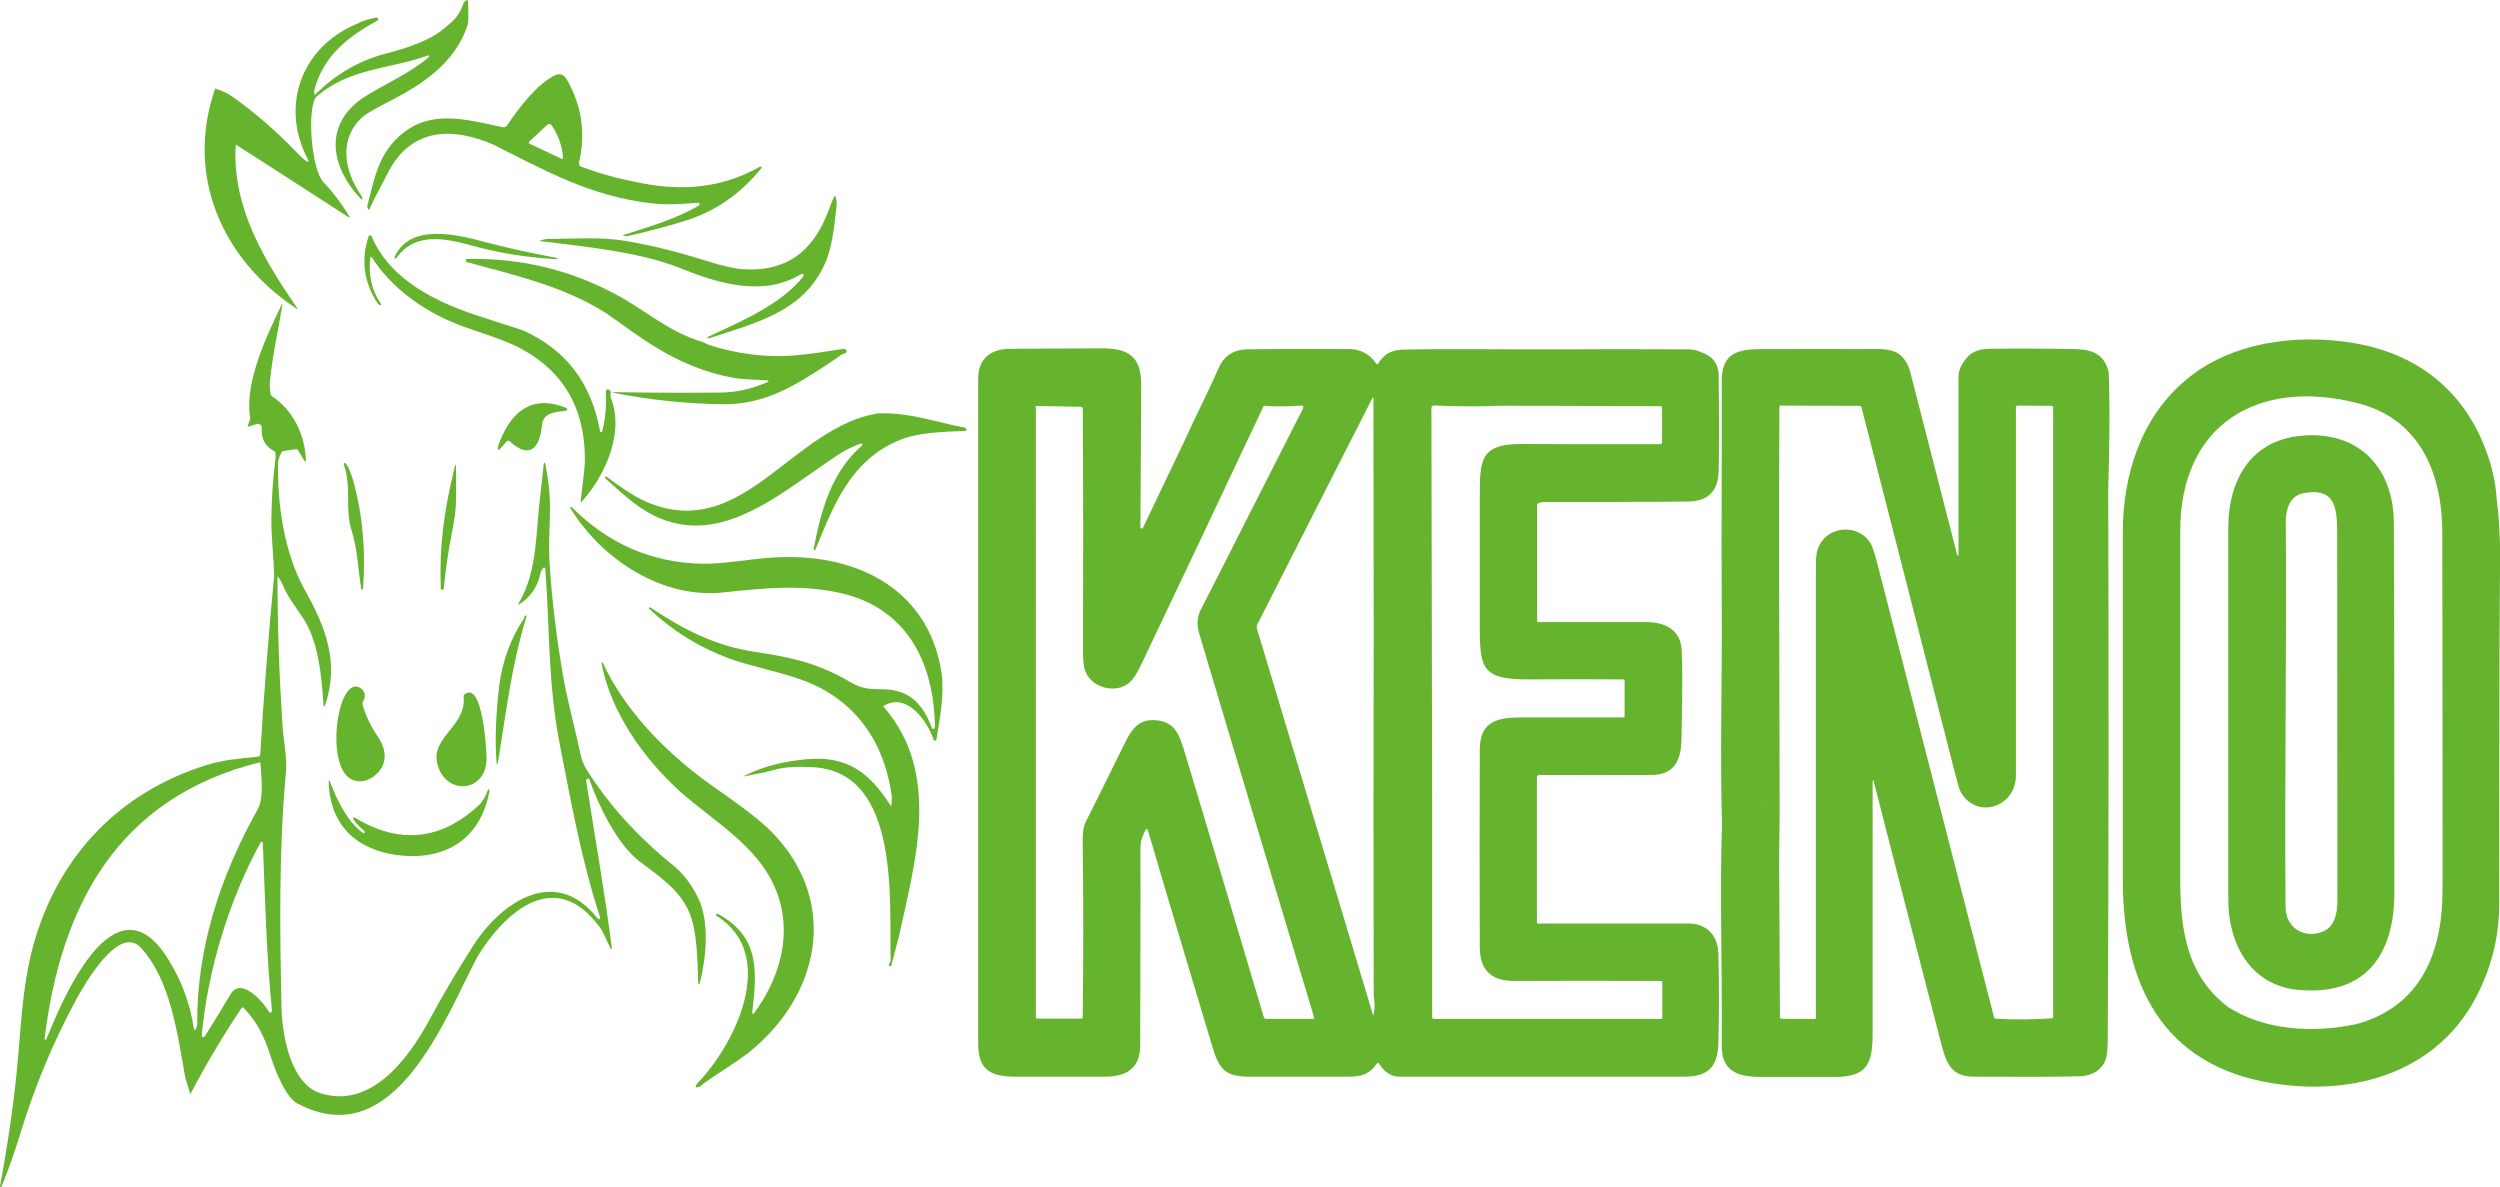 <svg xmlns="http://www.w3.org/2000/svg" id="Capa_2" data-name="Capa 2" viewBox="0 0 616.19 292.6"><defs><style>      .cls-1 {        fill: #66b32e;        stroke-width: 0px;      }    </style></defs><g id="Capa_1-2" data-name="Capa 1"><path class="cls-1" d="m615.37,123.1c-.12-2.81-.69-5.93-1.68-9.3-5.12-16.54-16.97-26.46-33.63-29.26-13.98-2.31-30.26-.31-41.43,9.23-10.98,9.23-15.41,23.4-15.41,37.5v85.55c0,25.46,9.55,45.8,36.88,50.17,20.47,3.31,41.49-2.87,50.98-22.78,3.31-6.86,4.87-13.85,4.93-21.22.06-28.39-.06-56.78.19-85.11.06-4.99-.19-9.92-.81-14.79Zm-13.35,96.34c0,15.16-5.18,28.52-21.09,32.95-10.42,2.25-22.65,1.75-31.82-4.24-10.3-7.8-11.73-19.47-11.73-31.39v-85.86c0-26.52,19.34-37.69,43.62-31.57,15.79,3.99,21.09,17.78,20.97,32.63.06,29.08.06,58.28.06,87.48Z"></path><path class="cls-1" d="m250.15,265.37h22.21c5.3,0,8.74-2.06,8.67-7.86,0-16.22.12-32.32.06-48.55,0-1.68.56-3.06,1.31-4.49.06-.06.06-.12.19-.12.12-.06.31.06.31.19,5.24,17.91,10.61,35.69,15.91,53.41,1.62,5.43,3,7.43,9.23,7.43h24.09c3.37,0,5.43-.56,7.24-3.24.12-.25.31-.25.5,0,1.37,2.12,3.06,3.24,5.05,3.24h70.01c5.93,0,8.42-2.12,8.61-8.36.19-7.3.19-14.66,0-21.96-.12-4.43-2.81-7.43-7.36-7.43h-37.06c-.19,0-.31-.12-.31-.31v-35.75c0-.25.19-.56.56-.56,9.23.06,18.47,0,27.64,0,5.68,0,7.36-3.62,7.43-8.8.25-10.98.25-18.28.06-21.84-.25-5.18-4.06-7.05-8.86-7.05h-26.46c-.19,0-.31-.12-.31-.31v-28.58c0-.19.12-.31.31-.44l1-.25c11.98,0,23.96,0,35.88-.12,4.93-.06,7.36-2.56,7.55-7.36.12-5.3.12-13.1,0-23.59,0-2.93-1.5-4.93-4.37-5.87-.87-.5-2-.69-3.31-.69-10.86-.06-21.65-.06-32.57,0-12.23.06-24.9-.19-37.38.06-3,.06-4.74,1-6.3,3.43-.12.25-.25.25-.5,0-1.56-2.31-3.74-3.49-6.55-3.56-7.18-.06-15.54-.06-25.15.06-3.56.06-5.87,1.68-7.24,4.87-2.56,5.93-5.62,11.73-8.3,17.72l-10.23,21.4c-.06.12-.19.19-.31.19-.19,0-.31-.19-.31-.44.06-11.67.12-23.27.19-34.76.06-7.18-3-9.3-10.11-9.23-7.36.06-14.73.06-22.09.12-4.74,0-7.99,2.31-7.99,7.36v163.3c-.12,6.55,2.37,8.74,9.05,8.74Zm134.97-142.08c.06,0,.06-.06.12-.06-.06,0-.12,0-.12.06Zm-.37.12c.06,0,.12,0,.12-.06.06,0,0,0-.12.06Zm.69-.69h0v-.19.19Zm-.12.37c0-.06.06-.06.06-.12,0,.06-.06.06-.06.12Zm-32.51-22.46c0-.5.25-.69.75-.69,5.3.25,10.79.31,16.41.06l39.25.12c.25,0,.44.12.44.44v8.49h0c0,.19-.19.44-.44.44h-20.78c-4.43,0-8.99-.06-13.48-.06-10.3,0-10.23,4.12-10.23,13.42v32.01c0,10.05.81,12.6,11.92,12.6,7.8-.06,15.66-.06,23.46,0,.19,0,.31.12.31.31v8.74c0,.25-.12.31-.44.31h-24.52c-6.18,0-10.67.75-10.73,7.86-.06,16.29-.06,32.57,0,48.8,0,5.55,2.81,8.3,8.36,8.3,12.04-.06,24.09-.06,36.13,0,.31,0,.5.12.5.5v8.55c0,.25-.12.31-.31.31h-55.97c-.25,0-.44-.12-.44-.44v-45.93l-.19-104.14Zm-14.54-2.5c.19-.31.25-.31.25.06l.06,57.22c-.06,29.95-.06,59.9,0,89.85,0,.06.06.75.19,2.06.06.81,0,1.62-.19,2.56-.06.44-.19.44-.25,0l-28.52-94.91c-.12-.31-.06-.75.06-1l17.53-34.51,10.86-21.34Zm-27.39,1.56h-.06.06Zm-.19,0h-.06.06Zm-.19,0s-.06,0-.06.06t.06-.06Zm-.19.19q0-.06,0,0l-.06.06q0-.06.06-.06Zm-55.1.5c0-.25.12-.31.31-.31l10.86.19c.25,0,.44.12.5.5.12,20.03.12,40.06.06,60.03,0,2.31.19,4.06.75,5.05,1.68,3.68,6.99,5.05,10.23,2.75,1.12-.75,2.18-2.31,3.31-4.68,10.11-21.28,20.22-42.56,30.26-63.9,3.06.25,6.18.19,9.3-.06.06,0,.12,0,.25.06.19.12.25.31.19.56l-13.1,25.77c-4.06,7.99-8.05,15.97-12.17,23.96-.87,1.68-1,3.56-.5,5.49,9.42,31.7,18.97,63.4,28.45,95.03v.06c0,.12-.12.25-.25.25h-11.61c-.19,0-.5-.12-.56-.44-6.43-21.59-12.79-43.05-19.22-64.39-1.5-4.93-2.43-8.55-7.74-8.8-3.99-.19-5.74,2.43-7.43,5.93-3.12,6.43-6.36,12.85-9.55,19.28-.56,1-.75,3.37-.69,4.8.19,14.41.19,28.83,0,43.24,0,.19-.12.31-.31.31h-10.92c-.19,0-.31-.12-.31-.31V100.39h-.12Z"></path><path class="cls-1" d="m519.78,91.91c-1-4.43-3.74-5.74-8.3-5.87-7.11-.12-14.23-.19-21.4-.06-3,.06-4.99,1.19-6.36,3.68-.69,1-1,2.18-1,3.43v43.74c0,.06-.06.12-.12.12s-.19,0-.19-.12l-11.67-45.49c-2-5.99-5.8-5.3-11.92-5.3-7.11,0-14.16-.06-21.28,0-7.18,0-13.29-.62-13.17,8.11.06,18.47-.12,36.94,0,55.35.12,17.85-.44,35.69.06,53.54-.56,18.03.06,32.95-.06,54.85,0,6.24,4.12,7.55,9.67,7.55h18.1c7.92,0,9.42-3,9.42-10.73v-62.21c0-.06.06-.12.12-.12s.12.06.12.12c5.55,21.65,11.11,43.37,16.72,64.96,1.31,5.05,2.68,7.92,8.11,7.92,11.61.06,20.4.06,26.33-.12,2.62-.19,4.43-1.25,5.55-3.06.69-1.12,1-3,1-5.68.25-45.24.25-90.54.12-135.84.19-7.18.5-19.16.12-28.77Zm-84.18,106.76l-.12-.12c.06,0,.12.06.12.12Zm-.56-.37h-.12.12Zm.31.19c-.06,0-.06-.06-.12-.06,0-.06.06-.06.12.06Zm-.75-.12h.06c-.06,0-.12.06-.19.06q.06-.06.12-.06Zm57.34,52.73c-.19,0-.44-.12-.44-.31-9.48-37-19.09-74-28.58-111.07-.75-3-1.37-4.87-1.75-5.62-3.06-5.12-10.3-4.49-12.73.25-.62,1.12-.87,2.68-.87,4.68v111.82c0,.19-.12.31-.31.31l-8.11-.06c-.25,0-.44-.12-.44-.44l-.19-39.06c0-3.81.12-7.99.12-11.48-.12-43.68-.19-77-.06-99.84,0-.25.19-.44.69-.31l19.03.06c.25,0,.44.12.5.31,7.55,29.39,15.04,58.78,22.53,88.17.94,3.74,1.56,5.87,1.75,6.3,3.49,7.24,13.79,4.56,13.79-3.74v-90.6c0-.31.12-.5.5-.5l8.24.06c.25,0,.44.12.44.44v150.5c-4.87.37-9.55.37-14.1.12Z"></path><path class="cls-1" d="m567.57,107.38c-12.67.94-18.35,10.86-18.35,22.65v91.73c0,10.86,5.43,21.09,17.16,22.21,16.6,1.62,23.77-8.61,23.77-23.84,0-30.45,0-60.78-.12-91.23-.06-13.67-8.67-22.65-22.46-21.53Zm5.24,122.11c-4.56,2.06-9.42-.56-9.48-5.93-.25-33.7.31-63.9.06-94.78,0-2.75.69-6.43,4.18-7.18,8.3-1.68,8.49,3.99,8.49,10.23,0,30.14.06,60.4.06,90.54-.06,2.75-.69,5.87-3.31,7.11Z"></path><g><path class="cls-1" d="m72.94,75.99c.5.31.62.25.19-.25-8.11-11.73-15.91-24.83-15.04-39.81,0-.25.12-.25.31-.12,9.11,5.8,18.16,11.73,27.33,17.6.56.31.62.19.25-.25-1.75-2.93-3.81-5.68-6.24-8.24-2.93-3.06-4.06-17.16-2-20.84,8.3-7.43,17.91-6.86,27.77-10.42.06,0,.19,0,.25.06.06.12.06.25,0,.31-4.56,3.87-10.3,6.43-15.47,9.55-10.61,6.61-9.11,17.28-1.31,25.46.19.19.31.19.31-.12,0-.19-.06-.44-.19-.62-4.37-6.24-5.74-14.35.56-19.72.69-.56,3-1.93,7.05-3.99,7.86-4.06,15.41-9.3,18.41-18.03.5-1.37.25-2.87.31-4.31l-.06-1.93c0-.25-.12-.44-.44-.19-.44.19-.69.56-.81,1-.69,2.06-1.93,3.74-3.68,5.05-4.06,3.81-9.8,5.55-15.16,6.99-6.86,1.75-12.73,5.24-17.66,10.23-.19-.5-.25-.81-.19-1,2.06-8.24,7.99-13.17,15.23-17.1.25-.12.5-.25.5-.5.06-.31-.06-.5-.44-.44-1.68.25-3.43.81-4.99,1.62-13.6,5.8-18.78,20.4-11.73,33.51.06.06.06.19,0,.25-.06.12-.25.12-.44.06-.87-.75-1.87-1.56-2.75-2.56-4.74-4.93-9.86-9.36-15.41-13.35-1.37-.94-2.81-1.62-4.37-2.06-7.43,21.47,1.68,41.99,19.9,54.16Z"></path><path class="cls-1" d="m98.15,33.81c-5.05,4.74-5.93,10.55-7.61,16.91-.06.19,0,.5.25.87.06.12.19.12.25,0,.87-2,2.56-5.12,4.8-9.42,5.68-10.73,15.85-10.86,25.83-6.49,12.67,6.36,23.84,12.67,38.75,14.41,3.87.5,7.8.19,11.67-.12.12,0,.25.06.31.19.06.12.06.44-.12.5-5.8,3.37-11.98,5.12-18.35,7.18-.56.19-.56.25.06.31.44.06.87,0,1.44-.12,4.74-1.12,9.17-2.25,13.48-3.62,7.8-2.43,13.79-6.86,18.78-12.98.06-.06.06-.19,0-.25-.06-.12-.19-.12-.31-.12-9.17,5.18-18.72,6.12-29.08,4.12l-3.99-.81c-3.74-.81-7.43-1.93-11.11-3.31-.31-.12-.62-.56-.5-.87,1.68-7.18.75-14.04-2.93-20.47-.75-1.31-1.62-1.68-2.75-1.25-4.37,1.93-8.86,7.74-12.11,12.54-.25.31-.75.5-1.44.25-9.55-2.06-17.97-4.31-25.33,2.56Zm32.38,1l4.37-4.06.06-.06c.31-.19.75-.12,1,.19,1.62,2.37,2.56,4.99,2.81,7.86.06.44-.12.56-.56.31l-7.68-3.62c-.25-.06-.31-.31,0-.62Z"></path><path class="cls-1" d="m183.33,66.38c-2.12-.12-5.24-.81-9.36-2.12-6.74-2.12-13.04-3.74-20.09-4.93-5.87-.94-12.29-.5-18.28-.44-.87,0-1.56.12-2.18.31-.44.12-.44.25,0,.25,10.86,1.31,24.52,2.75,34.01,6.55,9.42,3.81,20.65,7.3,30.01,1.56.12-.06.31-.06.5,0,.19.12.19.44.06.56-5.49,6.99-15.66,11.23-23.65,14.98q-.06.06,0,.12l.12.12c.06.06.12.06.19.06,12.79-4.12,23.4-6.86,28.64-18.35,1.87-4.12,2.31-9.36,2.87-14.16.12-.94,0-1.87-.31-2.75-.44.56-.94,1.87-1.68,3.81-3.81,10.36-10.73,15.04-20.84,14.41Z"></path><path class="cls-1" d="m97.78,63.51c4.56-6.43,12.17-4.74,18.72-2.93,6.86,1.87,13.73,2.93,20.72,3.31.12,0,.19-.06.19-.12,0-.12-.06-.19-.12-.19-5.99-1.12-11.86-2.37-17.53-3.87-6.99-1.87-18.72-4.87-22.53,3.68-.06.12,0,.25.06.31.25,0,.44,0,.5-.19Z"></path><path class="cls-1" d="m143.14,123.29c-.06.5.06.56.44.12,5.62-6.3,10.42-16.91,6.93-25.46-.06-.19-.12-.44,0-.69.12-.62-.06-1.25-.75-1.25-.25,0-.44.12-.44.44.19,3.37-.06,6.55-.87,9.86,0,.12-.12.19-.25.19-.19,0-.31-.06-.31-.25-2.18-12.04-8.61-20.28-19.22-24.9-.19-.06-3.43-1.12-9.48-3.06-11.11-3.49-22.9-8.99-27.64-20.09-.06-.06-.12-.19-.19-.19-.19-.06-.44.06-.5.19-1.93,5.87-1.19,11.48,2.31,16.72.12.12.25.25.5.25s.31-.06.19-.31c-2.31-3.43-3.12-7.24-2.56-11.42,0-.06.06-.06.06-.12.06-.06.19,0,.25.06,4.8,7.55,12.6,13.1,20.78,16.41,4.68,1.87,11.98,3.81,16.54,6.43,10.11,5.62,15.16,14.54,15.23,26.71,0,3.18-.69,6.93-1,10.36Z"></path><path class="cls-1" d="m189.69,87.72c-4.93-.19-9.86-1.12-14.54-2.56-.75-.19-1.37-.69-2.18-.94-8.3-2.43-14.48-8.24-21.9-12.04-11.11-5.8-23.02-8.61-35.94-8.36-.12,0-.25.06-.31.19-.06.19,0,.44.12.56.06.06.19.06.44.12,11.42,3.12,23.15,5.74,33.57,12.23.56.31,2.87,2,7.11,4.99,7.43,5.3,15.1,9.36,24.15,11.11,2.75.56,5.99.5,8.99.75.06,0,.12.06.19.12.06.12,0,.25-.12.25-4.12,1.75-7.61,2.62-12.29,2.62-8.55.06-17.16.06-25.71-.12-.06,0-.06.06-.06.12v.06c8.86,1.75,17.85,2.68,26.89,2.81,10.48.12,17.97-4.56,27.08-10.67l2.43-1.68c1-.19,1.31-.62.87-1.12-.12-.12-.31-.19-.56-.19-6.12.94-12.42,2.06-18.22,1.75Z"></path><path class="cls-1" d="m133.59,104.7c.31-3.12,3.56-3.12,5.93-3.49.12,0,.19-.06.25-.19.06-.12,0-.31-.12-.44-9.11-3.74-14.23,1.62-16.91,9.48-.06.19-.06.44,0,.62.12.25.25.25.44.06l1.68-1.93c.19-.25.5-.25.75-.06,5.05,4.68,7.49,1.5,7.99-4.06Z"></path><path class="cls-1" d="m160.3,124.1c-3.74-1.44-7.43-4.12-10.79-6.61-.12-.06-.19-.06-.31,0-.12.12-.12.25,0,.44,2.68,2.43,4.87,4.31,6.49,5.62,18.66,14.79,35.44-1.25,50.54-11.23,1.87-1.25,3.81-2.25,5.93-3,.12-.06.19,0,.31.06.12.12.06.25,0,.44-7.55,6.55-10.05,15.79-11.92,25.46,0,.12.06.25.12.31.12.06.25,0,.31-.12,4.43-10.79,8.61-22.03,20.78-27.02,4.68-1.93,10.86-2,16.22-2.25.25,0,.31-.12.19-.44s-.44-.44-.75-.44c-6.49-1.19-13.17-3.74-21.09-3.43-21.03,3.49-32.95,31.14-56.03,22.21Z"></path><path class="cls-1" d="m89.04,145.13c0,.12.12.19.19.19.12,0,.25-.06.25-.19.69-9.23-.06-17.85-2.25-26.08-.25-1-1.5-4.8-2.25-4.93-.25,0-.31.06-.25.31,2,5.74.25,10.79,1.87,16.1,1.5,4.68,1.68,9.86,2.43,14.6Z"></path><path class="cls-1" d="m108.95,145.38c.19,0,.44-.12.44-.44.44-4.31,1-8.61,1.87-12.92.69-3.49,1.12-6.3,1.12-8.36.06-2.81.06-5.68,0-8.55,0-.75-.12-.75-.31,0-2.68,11.17-3.81,19.41-3.43,29.89-.06.25.12.37.31.37Z"></path><path class="cls-1" d="m217.89,173.96c5.62-3.43,10.79,3.87,12.23,8.42.06.12.12.19.25.19.19,0,.31-.06.44-.25.87-5.43,2-11.36,1.25-16.54-3.31-21.34-22.09-29.76-41.87-28.33-5.3.31-11.98,1.62-17.16,1.5-12.42-.25-23.15-4.93-32.14-13.98-.06-.06-.19-.06-.25,0s-.06.19-.06.25c7.68,12.67,22.78,22.53,37.94,20.78,9.3-1,18.35-1.93,27.58-.06,17.16,3.37,24.15,17.03,24.34,33.38,0,.12-.06.25-.25.31s-.44,0-.5-.19c-2.12-5.74-5.43-9.48-12.04-9.55-3.06,0-5.12-.06-7.92-1.68-7.99-4.74-14.54-6.18-23.71-7.55-9.73-1.44-17.66-5.55-25.71-10.92-.06-.06-.25-.06-.31,0-.12.06-.12.12-.06.25,5.8,5.49,12.35,9.55,19.72,12.29,4.99,1.87,13.04,3.37,19.03,5.68,12.29,4.87,19.34,15.1,21.09,28.14.06.75.06,1.5-.06,2.25-.06.31-.19.31-.31.06-4.99-7.8-10.48-12.17-20.47-11.29-5.68.5-10.79,1.75-15.23,3.99-.56.25-.56.31.06.19,2.62-.5,5.12-1,7.61-1.68,2.12-.56,5.18-.75,9.3-.5,21.46,1.44,18.41,33.7,18.84,47.55,0,.31-.19.69-.44.94-.06.44.06.62.44.5.12,0,.19-.12.19-.19l1.93-7.43c3.99-18.47,10.3-39.75-3.68-56.1-.37-.12-.31-.31-.06-.44Z"></path><path class="cls-1" d="m73.32,271.99c24.02,12.73,36.38-21.15,44.43-36.32,6.61-10.73,18.97-22.09,29.95-7.3,1.12,1.44,1.75,3.31,2.62,5.05.31.75.5.75.44-.12-1.75-13.67-4.18-27.27-6.3-40.93,0-.19.06-.31.25-.44.19-.06.5,0,.56.19,2.18,6.3,6.86,15.97,12.29,20.15,5.18,3.87,10.17,7.24,12.42,12.85,1.87,4.56,1.93,11.73,2.12,17.22,0,.06.06.19.12.19.12,0,.25-.06.25-.12,1.56-6.18,2.56-15.29-.5-21.28-1.62-3.31-3.62-5.8-5.93-7.74-8.99-7.24-16.1-15.16-21.46-23.71-.69-1.12-1.25-2.37-1.5-3.81-1.37-6.49-3.37-13.67-4.31-19.41-1.68-9.67-2.81-19.16-3.37-28.52-.25-4.87.31-10.67.12-14.85-.12-2.93-.56-5.87-1.12-8.8,0-.12-.12-.19-.19-.19-.12,0-.19.12-.19.19-.25,2.68-.56,5.24-.87,7.92-1.12,8.99-.62,18.59-5.3,26.46-.25.44-.19.5.25.19,2.75-1.75,4.43-4.31,5.12-7.61.06-.31.44-.94.62-1.25.06-.06.12-.12.25-.12.19,0,.31.12.31.25,1.12,14.66.62,28.27,3.56,43.3,2.81,14.41,5.43,28.95,9.98,42.74.06.12,0,.25-.12.31-.12.12-.31.12-.5-.06-10.79-13.85-24.77-3.31-31.32,7.68-3.62,5.68-7.05,11.48-10.23,17.41-5.18,9.55-14.41,21.84-26.71,17.97-7.55-2.31-9.48-14.54-9.67-20.78-.44-19.66-.69-39.25,1.12-58.78.25-3-.69-7.8-.87-10.92-.81-12.29-1.25-24.65-1.25-37,.62.81,1.12,1.68,1.5,2.62,1.25,2.87,3.24,5.3,4.93,7.92,3.68,5.62,4.49,14.41,4.93,21.46,0,.06.06.12.12.12.06.06.19,0,.19-.12,3.68-10.61.25-19.34-4.93-28.58-5.05-9.05-6.74-20.78-6.61-31.07,0-.75.25-1.62.81-2.75.12-.25.25-.44.56-.44l2.93-.44c.25-.06.5.06.62.25l1.44,2.37c.31.62.56.56.5-.12-.25-6.18-3.24-12.17-8.24-15.47-.19-.12-.31-.31-.44-.56-.19-1-.25-2-.19-3.06.62-6.43,2-12.42,3.06-18.78.12-.69,0-.69-.25-.06-3.74,7.8-9.05,19.03-7.68,27.52.06.25,0,.56-.06.75l-.5,1.31c-.12.25,0,.44.25.25l2-.62c.12-.06.19-.06.31-.06.56.06.87.5.87,1-.19,2.68.81,4.56,3.06,5.74.19.12.31.25.31.56.06.62.06,1.25-.06,2-.56,4.43-.87,9.17-.94,14.1-.06,4.24.56,9.3.69,13.98-1.37,14.66-2.56,29.33-3.43,44.12,0,.25-.19.5-.5.56-4.43.44-8.99.81-13.1,2.18-20.84,6.61-35.44,21.65-41.81,42.49-2.87,9.48-3.37,18.72-4.18,28.27-.94,11.42-2.56,22.15-4.56,32.95,0,.06,0,.19.12.19.12.06.19,0,.25-.12,1.87-4.43,3.12-8.24,4.74-13.35,3.49-11.42,8.05-22.4,13.79-32.95,2-3.62,10.42-18.47,15.85-12.54,7.36,8.05,8.99,21.28,10.92,31.95l1.25,4.12c3.74-7.18,7.99-14.29,12.6-21.22,0,0,0-.06.06-.06.12-.12.31-.12.5,0,3.37,3.62,5.05,6.93,6.68,12.11,1.5,4.49,3.87,10.05,6.55,11.48Zm-25.15-18.22q-.06.06-.12.06c-.12,0-.25-.06-.25-.19-.94-6.3-3.06-12.04-6.43-17.35-13.29-21.28-26.46,11.29-29.95,19.84-.06.12-.12.19-.25.12-.12,0-.25-.12-.19-.25,4.12-33.32,18.35-59.4,52.91-68.08h.06c.12,0,.25.06.25.25.19,3,.87,8.49-.62,11.17-9.42,16.91-15.04,34.26-14.98,53.04-.06.56-.19,1.06-.44,1.37Zm18.1-4.43c-1.31-2.31-6.86-8.74-9.48-4.24-2,3.43-4.12,6.86-6.3,10.3-.06.12-.19.19-.44.19-.19,0-.44-.19-.31-.44,1.44-15.91,6.68-33.26,14.48-47.48.06-.12.12-.12.25-.19.19,0,.31.12.31.31.56,13.67.87,27.52,2.25,41.25,0,.19-.06.31-.19.5-.12.12-.44.06-.56-.19Z"></path><path class="cls-1" d="m122.36,187.56c.06,1.12.19,1.12.44,0,1.93-12.04,3.37-23.96,6.99-35.63v-.12c-.06-.12-.12-.12-.25-.12-.19.12-.31.31-.31.62-3.37,5.05-5.43,10.67-6.18,16.72-.75,6.18-1.12,13.17-.69,18.53Z"></path><path class="cls-1" d="m171.6,267.56c-.25.31-.19.5.19.44.56-.06.94-.25,1.31-.69,3.74-2.75,8.42-5.49,11.48-7.92,17.22-13.79,22.28-36.38,6.43-53.48-4.31-4.68-11.29-9.17-17.03-13.35-10.23-7.55-20.03-17.53-25.4-29.2-.06-.06-.12-.12-.19-.12-.12,0-.12.12-.12.25,2.31,12.23,10.42,23.52,19.47,31.7,9.05,8.05,20.9,14.23,24.46,26.96,2.75,9.67-.56,19.84-6.36,27.58-.06.06-.12.12-.25.12s-.25-.12-.19-.25c1.19-10.23,1.93-18.66-8.42-24.34-.12-.06-.25-.06-.5.12-.12.12-.06.25.06.31,15.6,9.67,4.56,32.01-4.93,41.62.12.06.12.19,0,.25Z"></path><path class="cls-1" d="m85.74,191.49c1.75,1.5,4.24,1.37,6.12.06,3.81-2.68,3.62-6.55,1.19-10.11-1.62-2.37-2.87-4.93-3.68-7.74-.06-.25-.06-.5.06-.69.75-1.37.62-2.37-.31-3.24-5.55-4.24-8.92,16.97-3.37,21.71Z"></path><path class="cls-1" d="m107.76,188.19c2,7.99,11.86,7.18,12.17-.87.06-1.56-.87-19.78-5.43-16.16-.19.12-.25.31-.25.56.87,7.05-8.05,9.98-6.49,16.47Z"></path><path class="cls-1" d="m81.12,192.43c-.06,0-.19.12-.12.19.25,10.61,6.74,16.72,16.66,18.1,11.98,1.62,20.9-3.81,23.02-15.97v-.06c-.06,0-.12-.06-.19-.06-.12-.06-.19,0-.25.12-.56,1.56-1.25,2.75-2.06,3.56-9.36,8.8-19.66,9.92-30.7,3.24-.19-.12-.31-.06-.44.12-.12.56,2.31,2.75,2.81,3.24.06.06.06.12.06.19s0,.12-.06.12c-.06.19-.19.19-.31.12-3.87-2.62-6.61-8.42-8.24-12.73-.06-.19-.12-.25-.19-.19Z"></path></g></g></svg>